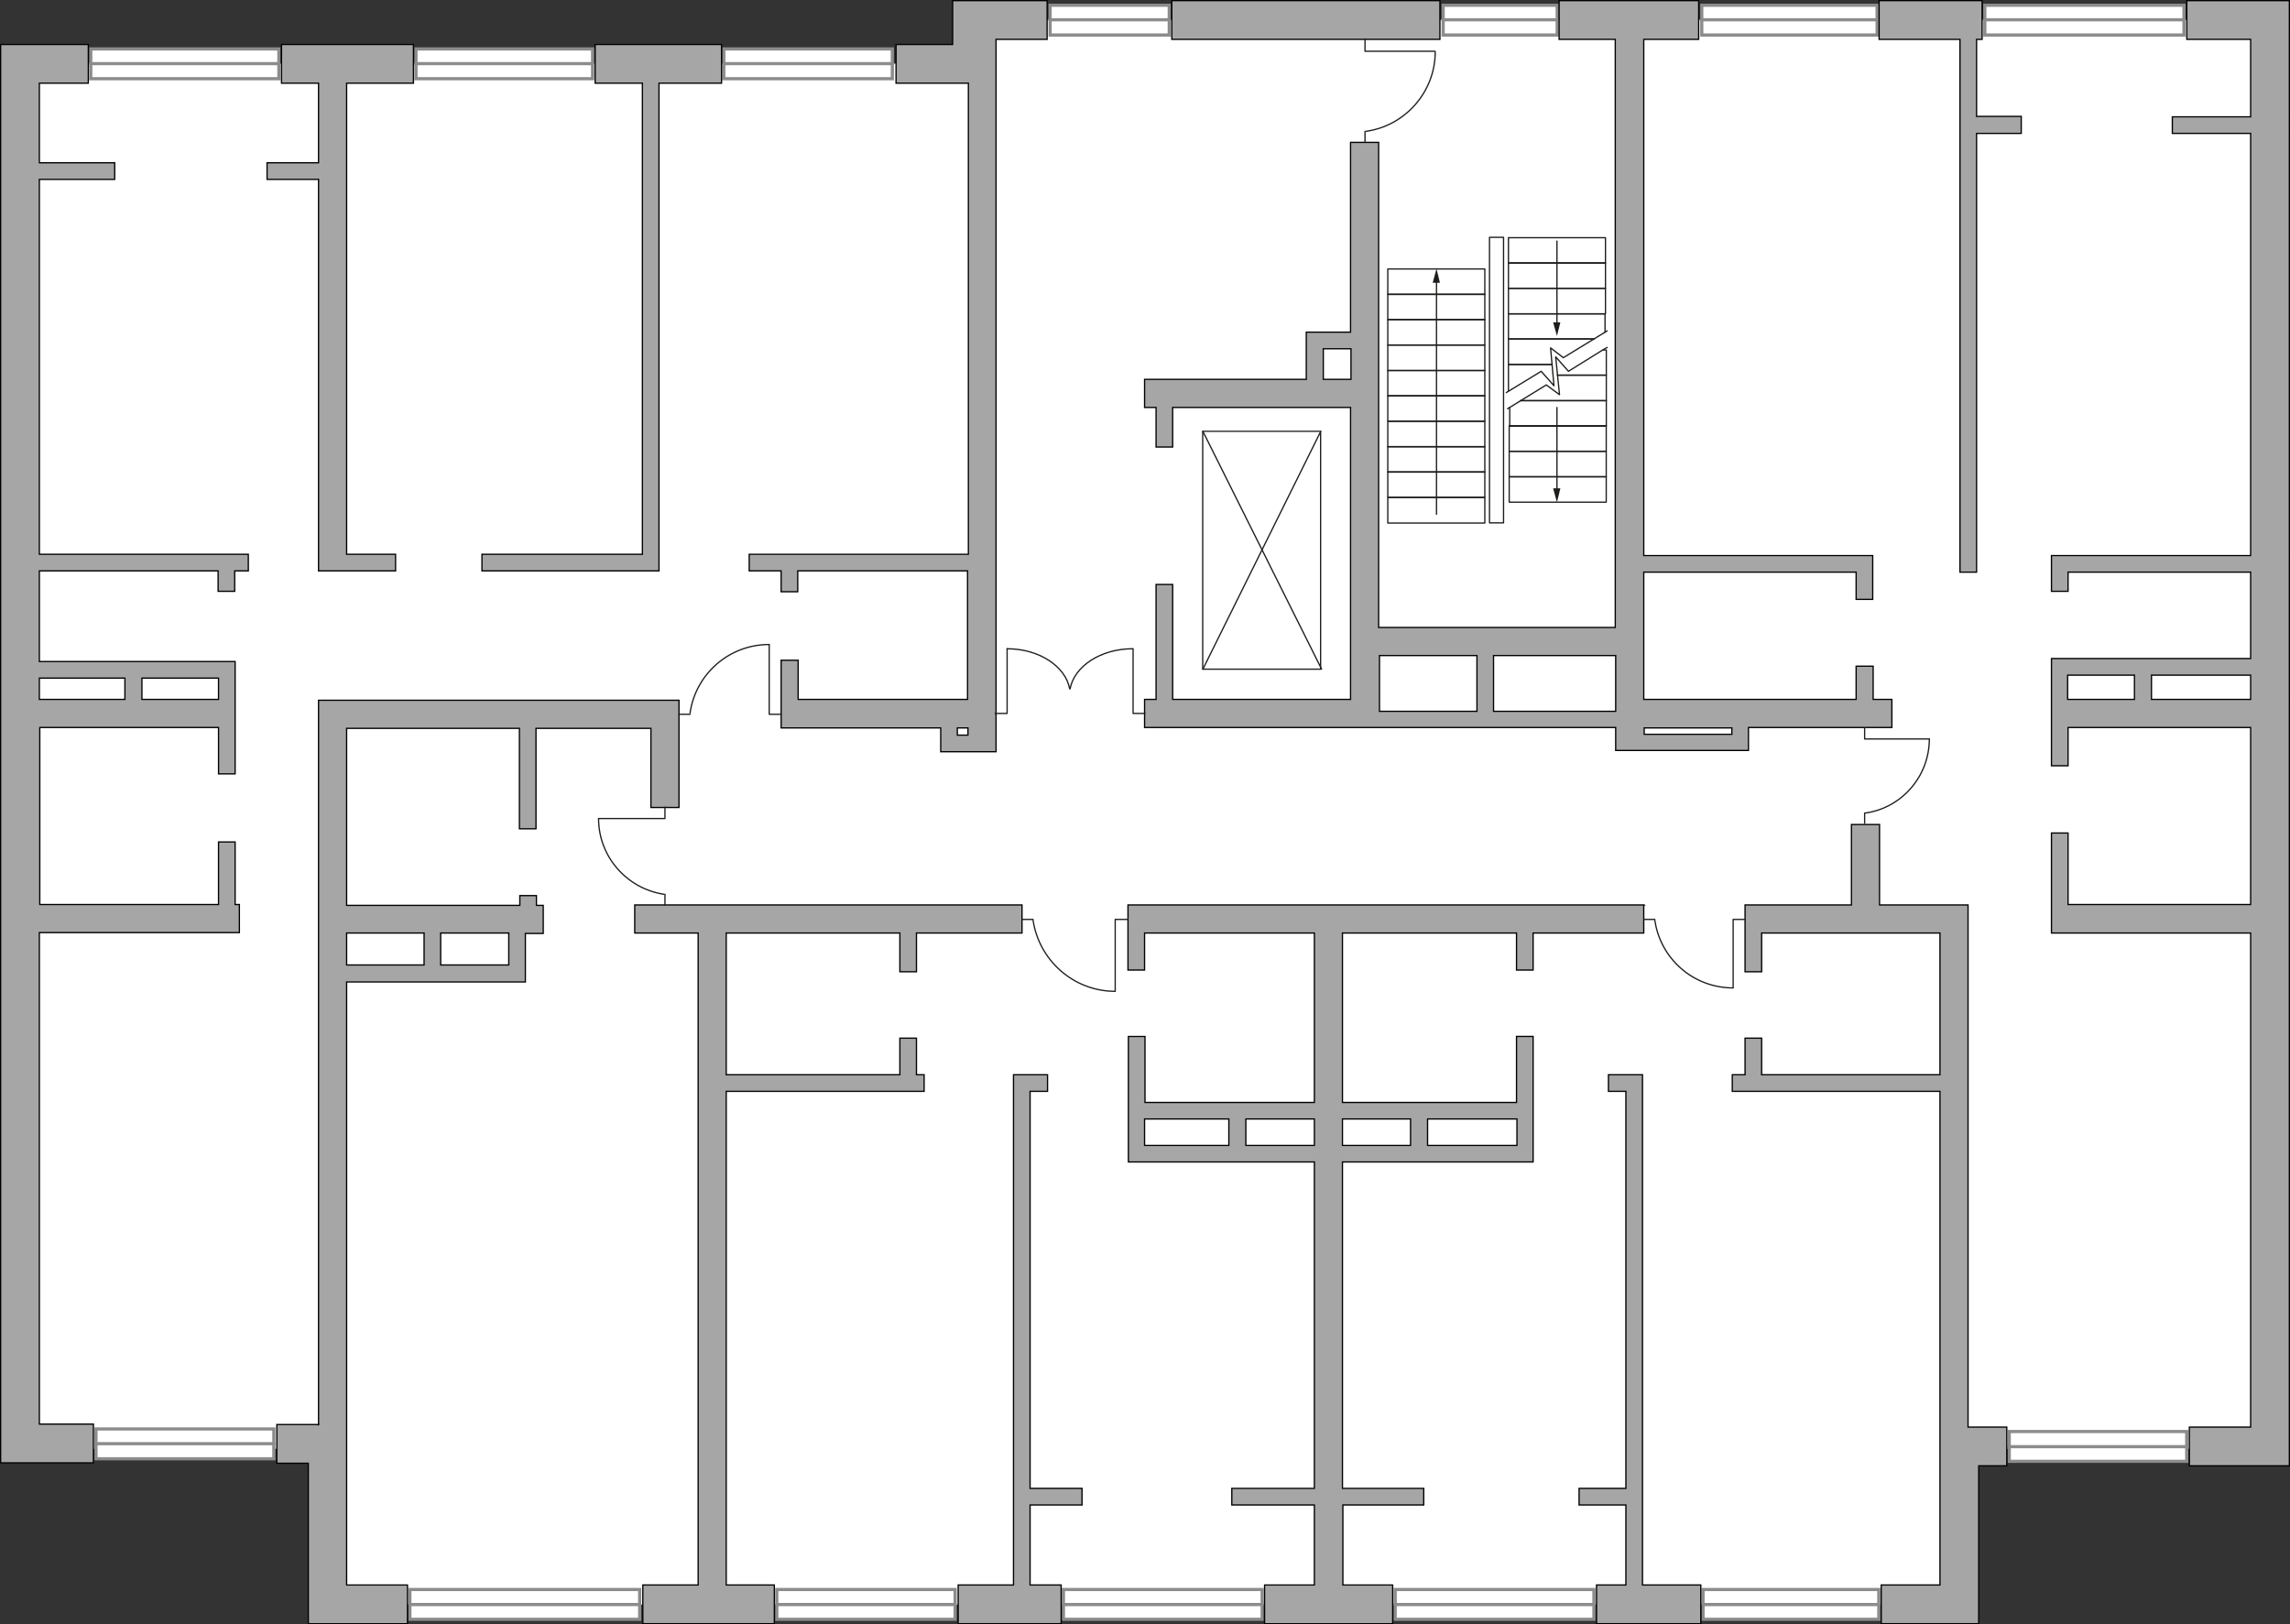 <?xml version="1.0" encoding="UTF-8"?>
<svg id="_Слой_1" data-name="Слой 1" xmlns="http://www.w3.org/2000/svg" viewBox="0 0 538.1 381.7">
  <rect x="0" y="0" width="538.1" height="381.7" fill="#333333" stroke="none"/>
  <defs>
    <style>
      .cls-1, .cls-2 {
        fill: #fff;
      }

      .cls-2, .cls-3 {
        stroke: #8c8c8c;
        stroke-miterlimit: 10;
        stroke-width: .75px;
      }

      .cls-2, .cls-3, .cls-4 {
        stroke-linecap: round;
      }

      .cls-3, .cls-4 {
        fill: none;
      }

      .cls-5 {
        fill: #a6a6a6;
        stroke: #000;
        stroke-miterlimit: 22.93;
      }

      .cls-5, .cls-4 {
        stroke-width: .3px;
      }

      .cls-4 {
        stroke: #1d1d1b;
        stroke-linejoin: round;
      }

      .cls-6 {
        fill: #1d1d1b;
      }
    </style>
  </defs>
  <g id="bg">
    <polygon class="cls-1" points="5.05 14.95 230.15 14.95 230.15 4.65 532.55 4.65 532.55 340.45 458.25 340.45 458.25 377.05 77.05 377.05 77.05 340.45 5.05 340.45 5.05 14.95"/>
  </g>
  <g id="windows">
    <g>
      <rect class="cls-2" x="466.39" y="1.23" width="46.8" height="7"/>
      <line class="cls-3" x1="513.15" y1="4.65" x2="466.35" y2="4.65"/>
    </g>
    <g>
      <rect class="cls-2" x="399.88" y="1.23" width="41.2" height="7"/>
      <line class="cls-3" x1="441.05" y1="4.65" x2="399.85" y2="4.65"/>
    </g>
    <g>
      <rect class="cls-2" x="339.11" y="1.23" width="26.8" height="7"/>
      <line class="cls-3" x1="365.85" y1="4.65" x2="339.05" y2="4.65"/>
    </g>
    <g>
      <rect class="cls-2" x="246.75" y="1.23" width="28" height="7"/>
      <line class="cls-3" x1="274.65" y1="4.65" x2="246.65" y2="4.65"/>
    </g>
    <g>
      <rect class="cls-2" x="170.08" y="11.5" width="39.6" height="7"/>
      <line class="cls-3" x1="209.75" y1="14.95" x2="170.15" y2="14.95"/>
    </g>
    <g>
      <rect class="cls-2" x="97.75" y="11.5" width="41.5" height="7"/>
      <line class="cls-3" x1="139.25" y1="14.95" x2="97.65" y2="14.95"/>
    </g>
    <g>
      <rect class="cls-2" x="21.33" y="11.5" width="44.2" height="7"/>
      <line class="cls-3" x1="65.45" y1="14.95" x2="21.25" y2="14.95"/>
    </g>
    <g>
      <rect class="cls-2" x="22.55" y="335.79" width="41.8" height="7"/>
      <line class="cls-3" x1="64.35" y1="339.25" x2="22.55" y2="339.25"/>
    </g>
    <g>
      <rect class="cls-2" x="96.31" y="373.51" width="54" height="7"/>
      <line class="cls-3" x1="150.25" y1="377.05" x2="96.25" y2="377.05"/>
    </g>
    <g>
      <rect class="cls-2" x="182.53" y="373.51" width="41.9" height="7"/>
      <line class="cls-3" x1="224.45" y1="377.05" x2="182.55" y2="377.05"/>
    </g>
    <g>
      <rect class="cls-2" x="249.88" y="373.51" width="46.7" height="7"/>
      <line class="cls-3" x1="296.65" y1="377.05" x2="249.95" y2="377.05"/>
    </g>
    <g>
      <rect class="cls-2" x="327.84" y="373.51" width="46.7" height="7"/>
      <line class="cls-3" x1="374.45" y1="377.05" x2="327.75" y2="377.05"/>
    </g>
    <g>
      <rect class="cls-2" x="400.18" y="373.51" width="41.3" height="7"/>
      <line class="cls-3" x1="441.45" y1="377.05" x2="400.15" y2="377.05"/>
    </g>
    <g>
      <rect class="cls-2" x="472.13" y="336.39" width="41.7" height="7"/>
      <line class="cls-3" x1="513.75" y1="339.95" x2="472.05" y2="339.95"/>
    </g>
  </g>
  <g id="plan">
    <g>
      <rect class="cls-5" x="275.35" y=".15" width="63" height="9.1"/>
      <path class="cls-5" d="m.15,19.55H.15v317.8H.15v6.4h21.8v-9.1h-12.7v-115.5h47v-6.6h-1v-14.7h-3.9v14.7H9.35v-41.6h42v10.9h3.9v-10.9h0v-6.6h0v-8.9H9.25v-21.3h42v4.8h3.9v-4.8h3.2v-3.9H9.25V42.15h17.7v-3.9H9.25v-18.7h11.5v-9.1H.15v9.1Zm51.2,144.8h-18v-5h18v5Zm-42.1,0v-5h20.1v5H9.25Z"/>
      <path class="cls-5" d="m386.35,212.65h-121.3v6.6h0v8.7h3.9v-8.7h39.9v39.8h-39.8v-15.5h-3.9v29.5h43.7v76.7h-19.4v3.9h19.4v18.8h-11.7v9.1h30.1v-9.1h-11.7v-18.8h19v-3.9h-19.1v-76.7h44.8v-3.9h0v-6.2h0v-3.9h0v-15.5h-3.9v15.5h-40.9v-39.8h40.9v8.7h3.9v-8.7h26v-6.6h.1Zm-50.9,56.5v-6.2h21v6.2h-21Zm-20,0v-6.2h16v6.2h-16Zm-26.7-6.2v6.2h-19.8v-6.2h19.8Zm20.1,0v6.2h-16.1v-6.2h16.1Z"/>
      <polygon class="cls-5" points="240.15 219.25 215.35 219.25 215.35 228.35 211.45 228.35 211.45 219.25 170.65 219.25 170.65 252.55 211.45 252.55 211.45 243.95 215.35 243.95 215.35 252.55 217.15 252.55 217.15 256.45 170.65 256.45 170.65 372.45 181.95 372.45 181.95 381.55 151.05 381.55 151.05 372.45 164.05 372.45 164.05 219.25 149.15 219.25 149.15 212.65 240.15 212.65 240.15 219.25"/>
      <polygon class="cls-5" points="74.85 19.55 66.15 19.55 66.15 10.45 97.15 10.45 97.15 19.55 81.45 19.55 81.45 130.25 92.95 130.25 92.95 134.15 81.45 134.15 81.45 134.15 74.85 134.15 74.85 42.15 62.75 42.15 62.75 38.25 74.85 38.25 74.85 19.55"/>
      <path class="cls-5" d="m234.05,9.25h12V.15h-22.2v9.1h0v1.2h-13.3v9.1h17v110.7h-51.5v3.9h7.5v4.9h3.9v-4.9h39.9v30.2h-39.8v-9.2h-4v10.9h0v5h37.5v5.6h13v-3.9h0V9.25Zm-6.6,161.8v1.7h-2.5v-1.7h2.5Z"/>
      <path class="cls-5" d="m74.85,334.75h-9.8v9.1h7.4v37.3h0v.4h23.3v-9.1h-14.3v-35h0v-.8h0v-105.9h42v-3.9h0v-7.5h4.2v-6.6h-1.6v-2.3h-3.9v2.3h-40.7v-41.6h40.6v23.6h3.9v-23.6h27v18.6h6.6v-25.2h-84.7s0,170.2,0,170.2Zm28.7-108v-7.5h16v7.5h-16Zm-22.1,0v-7.5h18.2v7.5h-18.2Z"/>
      <path class="cls-5" d="m485.95,130.55h-3.9v8.4h3.9v-4.5h42.9v20.3h-46.8v25.2h3.9v-9h42.9v41.6h-42.9v-16.8h-3.9v23.5h46.8v116.1h-14.4v9.1h23.5v-9.1h0V6.15h0V.15h-24.1v9.1h15v18.2h-18.4v3.9h18.4v99.2h-42.9Zm15.6,28.1v5.7h-15.7v-5.7h15.7Zm27.3,0v5.7h-23.3v-5.7h23.3Z"/>
      <path class="cls-5" d="m436.15,156.55v7.8h-49.9v-29.9h49.9v6.4h3.9v-6.4h0v-3.9h-53.8V9.25h12.9V.15h-32.8v9.1h13.2v138.2h-55.6V33.45h-6.6v44.6h-10.4v1.1h0v10h-38v6.6h2.7v9.3h3.9v-9.3h41.8v68.6h-41.8v-27h-3.9v27h-2.7v6.6h110.7v4.8h0v.6h31.2v-3.9h0v-1.5h33.7v-6.6h-4.4v-7.8h-4Zm-118.7-74.6v7.2h-6.5v-7.2h6.5Zm6.7,72.1h22.9v13.1h-22.9v-13.1Zm55.5,0v13.1h-28.7v-13.1h28.7Zm6.7,17h20.6v1.5h-20.6v-1.5Z"/>
      <polygon class="cls-5" points="464.45 134.45 460.55 134.45 460.55 9.25 441.55 9.25 441.55 .15 465.75 .15 465.75 9.25 464.45 9.25 464.45 27.35 474.95 27.35 474.95 31.35 464.45 31.35 464.45 134.45"/>
      <polygon class="cls-5" points="410.05 243.95 413.95 243.95 413.95 252.55 455.85 252.55 455.85 219.25 413.95 219.25 413.95 228.35 410.05 228.35 410.05 219.25 410.05 218.15 410.05 212.65 435.05 212.65 435.05 193.75 441.65 193.75 441.65 212.65 461.35 212.65 461.35 212.65 462.45 212.65 462.45 335.35 464.95 335.35 464.95 335.35 471.55 335.35 471.55 344.45 464.95 344.45 464.95 379.05 464.95 379.05 464.95 381.55 442.05 381.55 442.05 372.45 455.85 372.45 455.85 344.45 455.85 344.45 455.85 335.35 455.85 335.35 455.85 256.45 407.05 256.45 407.05 252.55 410.05 252.55 410.05 243.95"/>
      <polygon class="cls-5" points="382.05 256.45 377.95 256.45 377.95 252.55 385.95 252.55 385.95 252.55 385.95 252.55 385.95 372.45 399.65 372.45 399.65 381.55 375.15 381.55 375.15 372.45 382.05 372.45 382.05 353.65 371.05 353.65 371.05 349.75 382.05 349.75 382.05 256.45"/>
      <polygon class="cls-5" points="238.15 256.45 238.15 252.55 238.15 252.55 246.15 252.55 246.15 256.45 242.05 256.45 242.05 349.75 254.25 349.75 254.25 353.65 242.05 353.65 242.05 372.45 249.35 372.45 249.35 381.55 225.15 381.55 225.15 372.45 238.15 372.45 238.15 256.45"/>
      <polygon class="cls-5" points="154.85 130.25 154.85 130.25 154.85 134.15 154.85 134.15 154.85 134.15 150.95 134.15 150.95 134.15 113.25 134.15 113.25 130.25 150.95 130.25 150.95 19.55 139.85 19.55 139.85 10.45 169.55 10.45 169.55 19.55 154.85 19.55 154.85 130.25"/>
    </g>
    <g>
      <polyline class="cls-4" points="337.15 12.05 320.75 12.05 320.75 9.25"/>
      <line class="cls-4" x1="320.75" y1="33.35" x2="320.75" y2="30.85"/>
      <path class="cls-4" d="m321.05,30.85c9.1-1.3,16.2-9.2,16.2-18.7"/>
    </g>
    <g>
      <polyline class="cls-4" points="453.35 173.65 438.15 173.65 438.15 171.05"/>
      <line class="cls-4" x1="438.15" y1="193.45" x2="438.15" y2="191.05"/>
      <path class="cls-4" d="m438.35,191.05c8.5-1.2,15-8.6,15-17.4"/>
    </g>
    <g>
      <polyline class="cls-4" points="407.25 232.05 407.25 216.05 410.05 216.05"/>
      <line class="cls-4" x1="386.35" y1="216.05" x2="388.85" y2="216.05"/>
      <path class="cls-4" d="m388.85,216.25c1.3,9,9,15.9,18.4,15.9"/>
    </g>
    <g>
      <polyline class="cls-4" points="262.05 232.85 262.05 216.05 265.05 216.05"/>
      <line class="cls-4" x1="240.15" y1="216.05" x2="242.75" y2="216.05"/>
      <path class="cls-4" d="m242.75,216.25c1.4,9.4,9.5,16.7,19.3,16.7"/>
    </g>
    <g>
      <polyline class="cls-4" points="180.75 151.55 180.75 167.85 183.55 167.85"/>
      <line class="cls-4" x1="159.55" y1="167.85" x2="162.15" y2="167.85"/>
      <path class="cls-4" d="m162.15,167.55c1.3-9.1,9.1-16.1,18.6-16.1"/>
    </g>
    <g>
      <polyline class="cls-4" points="140.65 192.35 156.25 192.35 156.25 189.65"/>
      <line class="cls-4" x1="156.25" y1="212.65" x2="156.25" y2="210.15"/>
      <path class="cls-4" d="m156.05,210.15c-8.7-1.3-15.4-8.8-15.4-17.8"/>
    </g>
    <g>
      <g>
        <polyline class="cls-4" points="266.25 152.45 266.25 167.65 269.05 167.65"/>
        <path class="cls-4" d="m251.45,161.85c1-5.3,7.2-9.4,14.7-9.4"/>
      </g>
      <g>
        <polyline class="cls-4" points="236.65 152.45 236.65 167.65 233.85 167.65"/>
        <path class="cls-4" d="m251.35,161.85c-1-5.3-7.2-9.4-14.7-9.4"/>
      </g>
    </g>
    <g>
      <rect class="cls-4" x="282.61" y="101.35" width="27.7" height="55.9"/>
      <line class="cls-4" x1="310.35" y1="101.35" x2="282.65" y2="157.25"/>
      <line class="cls-4" x1="282.65" y1="101.35" x2="310.55" y2="157.25"/>
    </g>
    <g>
      <polyline class="cls-4" points="376.65 82.25 377.45 82.25 377.45 88.15 365.95 88.15"/>
      <polyline class="cls-4" points="366.05 88.15 377.45 88.15 377.45 94.15 357.25 94.15"/>
      <polyline class="cls-4" points="357.35 94.15 377.45 94.15 377.45 100.15 354.75 100.15 354.75 95.75"/>
      <rect class="cls-4" x="354.63" y="100.03" width="22.8" height="6"/>
      <rect class="cls-4" x="354.63" y="106.06" width="22.8" height="6"/>
      <rect class="cls-4" x="354.63" y="112" width="22.8" height="6"/>
      <polyline class="cls-4" points="377.65 81.65 376.75 82.15 368.55 87.25 365.55 83.85 366.45 92.75 363.35 90.45 354.25 96.05"/>
      <polyline class="cls-4" points="354.45 91.85 354.45 85.65 364.65 85.65"/>
      <polyline class="cls-4" points="364.65 85.65 354.45 85.65 354.45 79.65 374.65 79.65"/>
      <polyline class="cls-4" points="374.55 79.65 354.45 79.65 354.45 73.75 377.15 73.75 377.15 78.05"/>
      <rect class="cls-4" x="354.45" y="67.75" width="22.8" height="6"/>
      <rect class="cls-4" x="354.45" y="61.75" width="22.8" height="6"/>
      <rect class="cls-4" x="354.45" y="55.85" width="22.8" height="6"/>
      <g>
        <line class="cls-4" x1="365.85" y1="56.65" x2="365.85" y2="76.25"/>
        <polygon class="cls-6" points="364.95 75.75 365.85 78.95 366.65 75.75 364.95 75.75"/>
      </g>
      <g>
        <line class="cls-4" x1="365.85" y1="95.75" x2="365.85" y2="115.35"/>
        <polygon class="cls-6" points="364.95 114.75 365.85 118.05 366.65 114.75 364.95 114.75"/>
      </g>
      <g>
        <line class="cls-4" x1="337.55" y1="120.85" x2="337.55" y2="65.85"/>
        <polygon class="cls-6" points="338.35 66.45 337.55 63.15 336.65 66.45 338.35 66.45"/>
      </g>
      <polyline class="cls-4" points="353.95 92.25 362.15 87.25 365.15 90.65 364.35 81.75 367.35 84.05 377.65 77.75"/>
      <rect class="cls-4" x="326.1" y="75.07" width="22.8" height="6"/>
      <rect class="cls-4" x="326.1" y="81.1" width="22.8" height="6"/>
      <rect class="cls-4" x="326.1" y="87.03" width="22.8" height="6"/>
      <rect class="cls-4" x="326.1" y="92.97" width="22.8" height="6"/>
      <rect class="cls-4" x="326.1" y="99" width="22.8" height="6"/>
      <rect class="cls-4" x="326.1" y="104.94" width="22.8" height="6"/>
      <rect class="cls-4" x="326.1" y="110.87" width="22.8" height="6"/>
      <rect class="cls-4" x="326.1" y="116.91" width="22.8" height="6"/>
      <rect class="cls-4" x="326.1" y="63.2" width="22.8" height="6"/>
      <rect class="cls-4" x="326.1" y="69.13" width="22.8" height="6"/>
      <rect class="cls-4" x="350" y="55.77" width="3.3" height="67.1"/>
    </g>
  </g>
</svg>